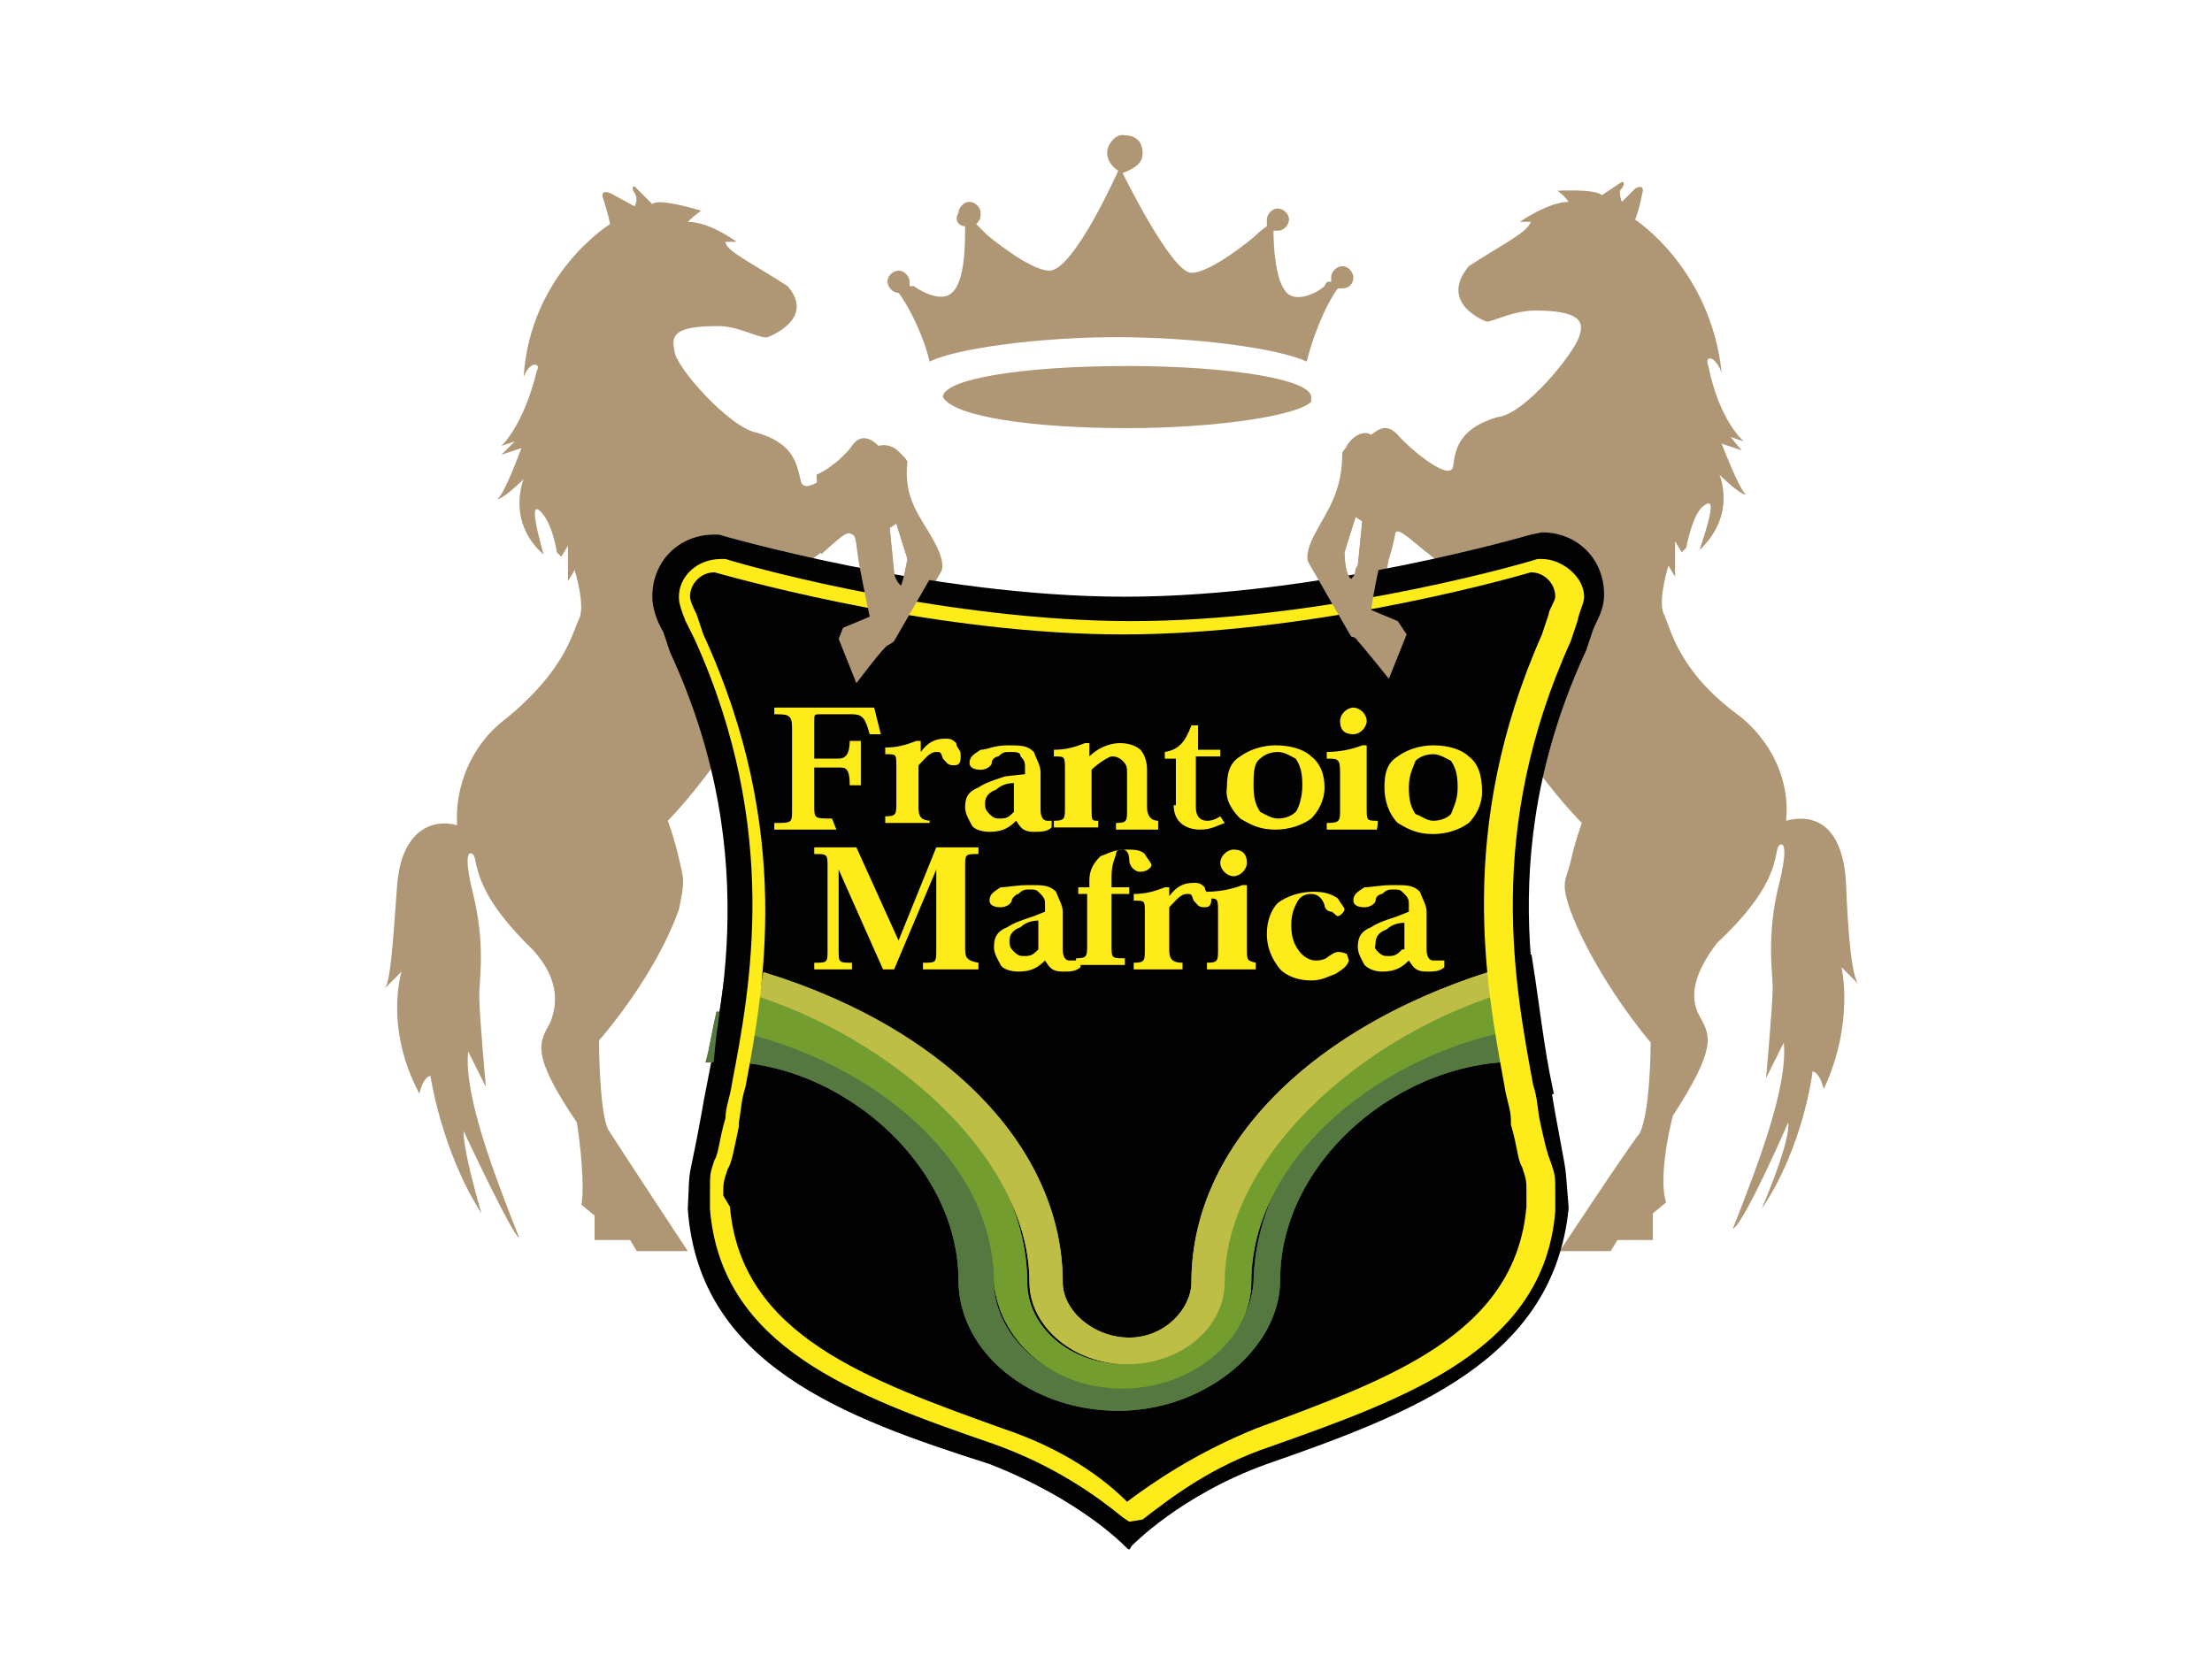 <?xml version="1.0" encoding="UTF-8"?> <!-- Generator: Adobe Illustrator 24.0.0, SVG Export Plug-In . SVG Version: 6.00 Build 0) --> <svg xmlns="http://www.w3.org/2000/svg" xmlns:xlink="http://www.w3.org/1999/xlink" version="1.1" id="Livello_1" x="0px" y="0px" viewBox="0 0 99.7 75" style="enable-background:new 0 0 99.7 75;" xml:space="preserve"> <style type="text/css"> .st0{fill:#AF9775;} .st1{fill-rule:evenodd;clip-rule:evenodd;fill:#020203;} .st2{fill:#FEEB1A;} .st3{fill:#547840;} .st4{fill:#739E2F;} .st5{fill:#BEBD45;} .st6{clip-path:url(#SVGID_2_);} .st7{clip-path:url(#SVGID_4_);} .st8{clip-path:url(#SVGID_6_);} .st9{fill:none;stroke:#020203;stroke-width:0.567;stroke-miterlimit:22.926;} </style> <g> <g> <path class="st0" d="M38.9,25.5c0.2,1.1,0.5,2.5,0.5,2.5l-1.2,0.5l-0.2,0.5l0.8,2c0,0,1.2-1.6,1.4-1.7c0.2-0.2,0.3-0.2,0.3-0.2 l1.9-3.3c0,0,0.3-0.3-0.3-1.4c-0.6-1.1-1.4-1.9-1.2-3.6c-0.3-0.5-0.8-0.6-1.1-0.5c-0.3-0.3-0.8-0.6-1.2,0 c-0.5,0.5-2.3,2.2-2.5,1.4c-0.2-0.8-0.3-1.7-2-2.2c-1.2-0.2-3.7-3-3.7-3.7c-0.2-0.8,0.2-1.1,2-1.1c0.9,0,1.9,0.6,2.2,0.5 c0,0,2.2-0.8,0.9-2.3c-1.7-1.1-2.8-1.6-2.8-2h0.5c0,0-1.2-0.9-2.2-0.9c0.3-0.3,0.6-0.5,0.6-0.5s-1.9-0.6-2.2-0.3l-0.8-0.8 c0,0-0.2,0,0,0.3c0.2,0.3,0,0.6,0,0.6l-1.1-0.6c0,0-0.5-0.2-0.3,0.3c0.2,0.6,0.3,1.1,0.3,1.1s-3.6,2.2-3.9,6.9 c0.3-0.8,0.8-0.6,0.6-0.3c-0.6,2.5-1.6,3.4-1.6,3.4l0.6-0.2l-0.6,0.6l0.9-0.3c0,0-0.8,2.2-1.1,2.3c0.3,0,1.2-0.9,1.2-0.9 s-0.8,1.9,0.9,3.4c-0.3-1.1-0.6-2.3-0.2-2c0.6,0.5,0.8,1.9,0.8,1.9l0.2,0.2l0.3-0.5v1.6l0.3-0.5c0,0,0.5,1.6,0.2,2.2 c-0.3,0.6-0.6,2.3-3.3,4.5c-1.6,1.2-2.3,3.1-2.2,4.8c-1.1-0.3-2.5,0.2-2.7,2.7c-0.2,2.7-0.3,4.5-0.6,4.7l0.8-0.8 c0,0-0.8,2.5,0.8,5.5c0.2-0.8,0.5-0.8,0.5-0.8s0.5,3.4,2.3,6.2c-0.9-3.1-0.8-3.7-0.8-3.7s2.2,4.7,2.5,4.8 c-1.1-2.8-2.5-6.4-2.3-8.4l0.8,1.6c0,0-0.3-3.3-0.3-4.1s0.3-2.3-0.3-4.7c-0.3-1.2-0.3-1.9,0-1.7S21.1,40,24,42.8 c1.1,1.2,1.2,2.3,0.8,3.3c-0.5,0.9-0.9,1.4,1.2,4.5c0.3,1.9,0.3,3.4,0.2,3.7l0.6,0.5v1.1h1.6l0.3,0.5h2.3c0,0-3.1-4.7-3.6-5.5 C27,50,27,46.9,27,46.9s2.5-2.8,3.6-5.9c0.3-1.4,0.2-1.4,0-2.3c-0.2-0.9-0.5-1.7-0.5-1.7s5-5,6.1-11.5c1.7-1.2,2-1.7,2.3-1.6 C38.6,24.3,38.7,24.7,38.9,25.5 M40.3,25.8l-0.2-2l0.3-0.2l0.5,1.6c0,0-0.2,1.1-0.3,1.2C40.3,26.1,40.3,25.8,40.3,25.8z"></path> <path class="st0" d="M62.6,25.2c0.2-0.6,0.3-1.2,0.3-1.2c0.2-0.2,0.6,0.3,2.3,1.6c1.1,6.6,6.1,11.5,6.1,11.5s-0.3,0.8-0.5,1.7 c-0.2,0.9-0.5,0.9,0,2.3c1.2,3.1,3.6,5.9,3.6,5.9s0,3.1-0.5,4.1c-0.5,0.6-3.6,5.3-3.6,5.3h2.3l0.3-0.5h1.6v-1.2l0.6-0.5 c-0.2-0.5-0.2-1.9,0.3-3.9c2-3.1,1.7-3.6,1.2-4.5c-0.5-0.9-0.2-2,0.8-3.3c3-2.8,2.5-4.1,2.8-4.4c0.3-0.2,0.3,0.5,0,1.7 c-0.6,2.3-0.3,4.1-0.3,4.7c0,0.8-0.3,4.1-0.3,4.1l0.8-1.6c0.2,2-1.2,5.6-2.3,8.4c0.5-0.2,2.5-4.8,2.5-4.8s0.2,0.6-1.2,3.9 c1.9-2.8,2.3-6.2,2.3-6.2s0.3,0,0.5,0.8c1.4-3,0.8-5.5,0.8-5.5l0.8,0.8c-0.3-0.2-0.5-2-0.6-4.7c-0.2-2.7-1.6-3-2.7-2.7 c0.2-1.7-0.6-3.6-2.2-4.8c-2.7-2-3-3.9-3.3-4.5c-0.3-0.6,0.2-2.2,0.2-2.2l0.3,0.5v-1.6l0.3,0.5l0.2-0.2c0,0,0.3-1.6,0.8-1.9 c0.6-0.5,0.2,0.8-0.2,2c1.7-1.6,0.9-3.4,0.9-3.4s0.9,0.9,1.2,0.9c-0.3-0.2-1.1-2.3-1.1-2.3l0.9,0.3L78,19.7l0.6,0.2 c0,0-1.1-0.9-1.6-3.4c-0.2-0.5,0.3-0.5,0.6,0.3c-0.5-4.7-3.9-6.9-3.9-6.9s0.2-0.5,0.3-1.1c0.2-0.6-0.3-0.3-0.3-0.3l-0.6,0.6 c0,0-0.2-0.5,0-0.6c0.2-0.3,0-0.3,0-0.3l-0.9,0.6c-0.3-0.3-2-0.2-2-0.2s0.3,0.2,0.5,0.5c-0.9,0-2.2,0.9-2.2,0.9H69 c-0.2,0.5-1.1,0.9-2.8,2c-1.4,1.7,0.8,2.5,0.8,2.5c0.3,0,1.2-0.5,2.2-0.5c2,0,2.2,0.5,2,1.1c-0.2,0.8-2.5,3.6-3.7,3.7 c-1.7,0.5-1.9,1.4-2,2.2s-2-0.8-2.5-1.4c-0.5-0.5-0.8-0.3-1.2,0c-0.3-0.2-0.8,0-1.1,0.5c0,1.7-0.6,2.5-1.2,3.6 c-0.6,1.1-0.3,1.4-0.3,1.4l1.9,3.3c0,0,0.2,0,0.3,0.2c0.2,0.2,1.4,1.7,1.4,1.7l0.8-2l-0.2-0.5L62,27.4 C62.1,27.7,62.4,26.3,62.6,25.2 M60.9,26.1c-0.3-0.2-0.3-1.2-0.3-1.2l0.5-1.6l0.3,0.2l-0.2,2C61,25.7,61.2,25.8,60.9,26.1z"></path> <path class="st1" d="M31.1,54.5L31.1,54.5v-0.3V54.5z M69,24.1c0,0-9.5,2.8-18.3,2.8s-18.3-2.8-18.3-2.8h-0.2 c-1.6,0-2.8,1.2-2.8,2.8c0,0.5,0.2,1.1,0.5,1.6l0.3,0.9c4.4,9.5,2,17.2,1.4,20.9c-0.6,3.3-0.5,1.9-0.6,4.2c0.5,7,7,9.4,13.6,11.5 c4.1,1.6,6.1,3.7,6.1,3.7c0.2,0.2,0.2,0.2,0.3,0c0,0,2.2-2.3,6.1-3.7c6.6-2.3,12.9-4.7,13.6-11.5v0.2v-0.3l0,0 c-0.2-2.3,0-0.9-0.6-4.2c-0.6-3.9-3-11.4,1.4-20.9l0.3-0.9c0.2-0.5,0.5-0.9,0.5-1.6c0-1.6-1.2-2.8-2.8-2.8L69,24.1z"></path> <path class="st2" d="M52.9,36.3c0,0.8,0.6,1.1,1.2,1.1c0.5,0,0.8-0.2,1.1-0.3l-0.2-0.3c-0.3,0.2-0.5,0.2-0.6,0.2 c-0.3,0-0.5-0.2-0.5-0.6v-2.3h1.1v-0.3H54v-1.1h-0.3c-0.3,0.8-0.6,1.1-1.2,1.2v0.3h0.5V36.3z M49.5,37c-0.3,0-0.3,0-0.3-0.6v-1.7 c0.3-0.3,0.8-0.6,0.9-0.6s0.3,0,0.5,0.2s0.2,0.3,0.2,0.6v1.6c0,0.5,0,0.6-0.5,0.6v0.3h1.9V37c-0.3,0-0.5-0.2-0.5-0.6v-1.7 c0-0.5-0.2-0.8-0.3-0.9c-0.2-0.2-0.6-0.3-0.9-0.3c-0.6,0-1.1,0.3-1.4,0.6l0,0v-0.6h-0.2c-0.5,0.2-0.9,0.3-1.4,0.3v0.3 c0.5,0,0.5,0,0.5,0.6v1.7c0,0.5,0,0.6-0.5,0.6v0.3h2C49.5,37.4,49.5,37,49.5,37z M45.3,35c-0.6,0.2-0.9,0.3-1.2,0.5 c-0.5,0.2-0.6,0.5-0.6,0.9c0,0.3,0.2,0.6,0.3,0.8s0.5,0.3,0.8,0.3c0.6,0,0.9-0.2,1.2-0.5l0,0c0.2,0.3,0.3,0.5,0.8,0.5 c0.3,0,0.6,0,0.8-0.2V37h-0.2c-0.2,0-0.3-0.2-0.3-0.5v-1.7c0-0.3-0.2-0.6-0.3-0.9c-0.3-0.3-0.6-0.3-1.2-0.3 c-0.6,0-0.9,0.2-1.2,0.2c-0.3,0.2-0.5,0.3-0.5,0.6c0,0.2,0.2,0.3,0.5,0.3s0.5-0.2,0.5-0.3c0-0.2,0.2-0.3,0.3-0.3 c0.2-0.2,0.3-0.2,0.5-0.2c0.3,0,0.5,0,0.5,0.2c0.2,0.2,0.2,0.3,0.2,0.5v0.3L45.3,35z M45.7,36.6c-0.2,0.2-0.3,0.3-0.6,0.3 c-0.2,0-0.3,0-0.5-0.2s-0.2-0.3-0.2-0.5c0-0.3,0.2-0.5,0.5-0.6c0.2-0.2,0.5-0.3,0.8-0.3V36.6z M61,33.1c0.3,0,0.6-0.3,0.6-0.6 s-0.3-0.6-0.6-0.6l0,0c-0.3,0-0.6,0.3-0.6,0.6C60.4,33,60.7,33.1,61,33.1z M55.6,38.3c-0.3,0-0.6,0.3-0.6,0.6s0.3,0.6,0.6,0.6 c0.3,0,0.6-0.3,0.6-0.6C56.2,38.5,56,38.3,55.6,38.3L55.6,38.3z M62.1,37c-0.5,0-0.5,0-0.5-0.6v-2.8h-0.2 c-0.5,0.2-1.1,0.3-1.6,0.3v0.3c0.5,0,0.6,0,0.6,0.6v1.7c0,0.5,0,0.6-0.6,0.6v0.3h2.2C62.1,37.5,62.1,37,62.1,37z M55.9,36.9 c0.5,0.3,0.9,0.5,1.6,0.5l0,0c0.6,0,1.2-0.2,1.6-0.5c0.3-0.3,0.6-0.8,0.6-1.4c0-0.6-0.2-1.1-0.6-1.4c-0.3-0.3-0.9-0.5-1.6-0.5 c-0.6,0-1.2,0.2-1.6,0.5c-0.5,0.3-0.6,0.8-0.6,1.4C55.2,36.1,55.6,36.6,55.9,36.9z M56.8,34.2c0.2-0.2,0.5-0.3,0.8-0.3l0,0 c0.3,0,0.6,0.2,0.8,0.3c0.2,0.3,0.3,0.6,0.3,1.2c0,0.6-0.2,1.1-0.3,1.2c-0.2,0.2-0.5,0.3-0.8,0.3s-0.6-0.2-0.8-0.3 c-0.2-0.3-0.3-0.6-0.3-1.2C56.5,34.9,56.5,34.4,56.8,34.2z M54.3,40c-0.2-0.2-0.3-0.2-0.5-0.2c-0.5,0-0.8,0.2-1.1,0.6l0,0V40h-0.2 c-0.5,0.2-0.9,0.3-1.4,0.3v0.3c0.5,0,0.5,0,0.5,0.5v1.7c0,0.5,0,0.6-0.5,0.6v0.3h2.2v-0.3c-0.5,0-0.6-0.2-0.6-0.6v-1.9 c0.3-0.3,0.5-0.6,0.8-0.6c0.2,0,0.2,0,0.3,0.3c0.2,0.2,0.2,0.3,0.5,0.3s0.3-0.2,0.3-0.5C54.5,40.3,54.3,40.2,54.3,40z M42,37 c-0.5,0-0.6-0.2-0.6-0.6v-1.9c0.3-0.3,0.5-0.6,0.8-0.6c0.2,0,0.2,0,0.3,0.3c0.2,0.2,0.2,0.3,0.5,0.3c0.3,0,0.3-0.2,0.3-0.5 c0-0.2-0.2-0.3-0.2-0.5c-0.2-0.2-0.3-0.2-0.5-0.2c-0.5,0-0.8,0.2-1.1,0.6l0,0v-0.5h-0.2c-0.5,0.2-0.9,0.3-1.4,0.3v0.3 c0.5,0,0.5,0,0.5,0.5v1.7c0,0.5,0,0.6-0.5,0.6v0.3h2V37z M64.6,43.3c-0.2,0-0.3-0.2-0.3-0.5v-1.7c0-0.3-0.2-0.6-0.3-0.9 c-0.3-0.3-0.6-0.3-1.2-0.3S61.8,40,61.5,40c-0.3,0.2-0.5,0.3-0.5,0.6c0,0.2,0.2,0.3,0.5,0.3c0.3,0,0.5-0.2,0.5-0.3 c0-0.2,0.2-0.3,0.3-0.3c0.2-0.2,0.3-0.2,0.5-0.2c0.3,0,0.3,0,0.5,0.2c0.2,0.2,0.2,0.3,0.2,0.5v0.3l-0.5,0.2 c-0.6,0.2-0.9,0.3-1.2,0.5c-0.5,0.2-0.6,0.5-0.6,0.9c0,0.3,0.2,0.6,0.3,0.8c0.2,0.2,0.5,0.3,0.8,0.3c0.6,0,0.9-0.2,1.2-0.5l0,0 c0.2,0.3,0.3,0.5,0.8,0.5c0.3,0,0.6,0,0.8-0.2v-0.3C64.8,43.3,64.8,43.3,64.6,43.3z M63.2,42.8c-0.2,0.2-0.3,0.3-0.6,0.3 c-0.2,0-0.3,0-0.5-0.2S62,42.7,62,42.5c0-0.3,0.2-0.5,0.5-0.6c0.2-0.2,0.5-0.3,0.8-0.3V42.8z M59.9,43.1c-0.2,0.2-0.5,0.2-0.6,0.2 c-0.3,0-0.6-0.2-0.8-0.5s-0.3-0.6-0.3-1.1c0-0.6,0.2-0.9,0.3-1.1c0.2-0.3,0.5-0.3,0.6-0.3c0.3,0,0.5,0.2,0.6,0.5 c0,0.2,0.2,0.3,0.3,0.3s0.2,0.2,0.3,0.2s0.3-0.2,0.3-0.3s-0.2-0.3-0.3-0.5c-0.3-0.2-0.6-0.3-1.1-0.3c-0.6,0-1.2,0.2-1.6,0.5 c-0.3,0.3-0.5,0.8-0.5,1.4c0,0.6,0.2,1.1,0.6,1.6c0.3,0.3,0.8,0.5,1.4,0.5c0.5,0,0.8-0.2,1.1-0.3c0.3-0.2,0.5-0.3,0.6-0.6L60.7,43 C60.2,42.8,60.1,43,59.9,43.1z M66.2,34.1c-0.3-0.3-0.9-0.5-1.6-0.5c-0.6,0-1.2,0.2-1.6,0.5c-0.5,0.3-0.6,0.8-0.6,1.4 c0,0.6,0.2,1.2,0.6,1.6c0.5,0.3,0.9,0.5,1.6,0.5l0,0c0.6,0,1.2-0.2,1.6-0.5c0.3-0.3,0.6-0.8,0.6-1.4 C66.8,34.9,66.6,34.4,66.2,34.1z M65.4,36.7c-0.2,0.2-0.5,0.3-0.8,0.3s-0.5-0.2-0.8-0.3c-0.2-0.3-0.3-0.6-0.3-1.2 c0-0.6,0.2-0.9,0.3-1.2c0.2-0.2,0.5-0.3,0.8-0.3l0,0c0.3,0,0.6,0.2,0.8,0.3c0.2,0.3,0.3,0.6,0.3,1.2 C65.7,36.1,65.5,36.4,65.4,36.7z M56.2,42.7v-2.8H56c-0.5,0.2-1.1,0.3-1.6,0.3v0.3c0.5,0,0.5,0,0.5,0.6v1.7c0,0.5,0,0.6-0.5,0.6 v0.3h2.2v-0.3C56.2,43.3,56.2,43.3,56.2,42.7z M43.5,42.7v-3.6c0-0.6,0-0.6,0.6-0.6v-0.3h-1.9l-1.7,4.2l0,0l-1.9-4.2h-1.9v0.3 c0.6,0,0.6,0,0.6,0.6v3.7c0,0.6,0,0.6-0.6,0.6v0.3h1.7v-0.3c-0.6,0-0.6,0-0.6-0.6v-3.6l0,0l2,4.5h0.5l1.9-4.5l0,0v3.6 c0,0.6,0,0.6-0.6,0.6v0.3h2.5v-0.3C43.5,43.3,43.5,43.1,43.5,42.7z M37.5,36.9c-0.8,0-0.8,0-0.8-0.6v-1.7h1.1c0.3,0,0.5,0,0.5,0.8 h0.5v-2h-0.5c0,0.6-0.2,0.8-0.5,0.8h-1.1v-1.7c0-0.3,0-0.3,0.3-0.3h1.4c0.5,0,0.6,0.2,0.8,0.9h0.5l-0.3-1.2h-4.5v0.3 c0.6,0,0.8,0,0.8,0.6v3.7c0,0.6,0,0.6-0.8,0.6v0.3h2.8L37.5,36.9L37.5,36.9z M48.2,43.3c-0.2,0-0.3-0.2-0.3-0.5v-1.7 c0-0.3-0.2-0.6-0.3-0.9c-0.3-0.3-0.6-0.3-1.2-0.3S45.4,40,45.1,40c-0.3,0.2-0.5,0.3-0.5,0.6c0,0.2,0.2,0.3,0.5,0.3 c0.3,0,0.5-0.2,0.5-0.3s0.2-0.3,0.3-0.3c0.2-0.2,0.3-0.2,0.5-0.2c0.3,0,0.3,0,0.5,0.2c0.2,0.2,0.2,0.3,0.2,0.5v0.3l-0.5,0.2 c-0.6,0.2-0.9,0.3-1.2,0.5c-0.5,0.2-0.6,0.5-0.6,0.9c0,0.3,0.2,0.6,0.3,0.8s0.5,0.3,0.8,0.3c0.6,0,0.9-0.2,1.2-0.5l0,0 c0.2,0.3,0.3,0.5,0.8,0.5c0.3,0,0.6,0,0.8-0.2v-0.3C48.4,43.3,48.2,43.3,48.2,43.3z M46.8,42.8c-0.2,0.2-0.3,0.3-0.6,0.3 c-0.2,0-0.3,0-0.5-0.2c-0.2-0.2-0.2-0.3-0.2-0.5c0-0.3,0.2-0.5,0.5-0.6c0.2-0.2,0.5-0.3,0.8-0.3V42.8z M50.3,38.5 c0-0.2,0.2-0.2,0.3-0.2c0.2,0,0.3,0.2,0.3,0.5c0,0.2,0.2,0.5,0.5,0.5c0.3,0,0.5-0.2,0.5-0.3s-0.2-0.3-0.3-0.5 c-0.2-0.2-0.5-0.2-0.9-0.2c-0.5,0-0.8,0.2-1.1,0.3c-0.3,0.3-0.5,0.6-0.5,1.1V40h-0.5v0.3H49v2.3c0,0.5,0,0.6-0.5,0.6v0.3h2.2v-0.3 c-0.6,0-0.6,0-0.6-0.6v-2.3h0.8V40h-0.8v-0.5C50.1,38.9,50.3,38.6,50.3,38.5z"></path> <path class="st3" d="M56.5,57.8L56.5,57.8c-0.2,2.5-2.7,4.8-5.9,4.8s-5.8-2.3-5.8-4.8l0,0c0-5.8-5.3-11.4-12.5-12.2 c-0.2,0.8-0.3,1.6-0.5,2.3c5.6-0.5,11.4,4.4,11.4,9.8l0,0c0,3.3,3.3,5.9,7.2,5.9s7.3-2.8,7.3-5.9l0,0c0-5.6,5.9-10.3,11.5-9.8 c-0.2-0.8-0.3-1.6-0.5-2.3C62,46.6,56.6,52,56.5,57.8"></path> <path class="st4" d="M55.1,57.8L55.1,57.8c0,2-1.9,3.7-4.4,3.7c-2.5,0-4.4-1.7-4.4-3.7l0,0c0-5.9-6.1-11.9-13.7-13.4 c0,0.6-0.2,1.2-0.3,1.9c6.7,1.2,12.5,5.9,12.5,11.5l0,0c0.2,2.5,2.5,4.8,5.8,4.8c3.1,0,5.8-2.2,5.8-4.8l0,0 c0-5.6,5.9-10.5,12.6-11.5c-0.2-0.6-0.2-1.2-0.3-1.9C61.3,46.1,55.2,51.9,55.1,57.8"></path> <path class="st5" d="M53.7,57.8L53.7,57.8c0,1.2-1.2,2.5-2.8,2.5s-3-1.2-3-2.5l0,0l0,0c0-6.6-6.2-12.2-15-14.4 c0,0.3,0,0.8-0.2,1.1c7,1.7,13.7,7.5,13.7,13.3l0,0c0,2,2,3.7,4.4,3.7c2.5,0,4.4-1.7,4.4-3.7l0,0c0-5.8,6.7-11.7,13.9-13.4 c0-0.3,0-0.6-0.2-1.1C59.9,45.6,53.7,51.2,53.7,57.8"></path> <g> <g> <g> <defs> <path id="SVGID_1_" d="M49.3,57c0-0.6,0.3-1.1,0.6-1.4l0,0c-0.3,0.3-0.5,0.6-0.5,1.1c0,0.8,0.6,1.6,1.6,1.6 c0.3,0,0.6-0.2,0.9-0.3c-0.3,0.5-0.8,0.6-1.2,0.6C49.9,58.7,49.3,58,49.3,57z M48.2,57c0,2.7,2.5,2.7,2.5,2.7s2.5,0,2.5-2.7 s-2.5-5.9-2.5-5.9S48.2,54.4,48.2,57z"></path> </defs> <clipPath id="SVGID_2_"> <use xlink:href="#SVGID_1_" style="overflow:visible;"></use> </clipPath> <g class="st6"> <g> <g> <g> <defs> <rect id="SVGID_3_" x="48.5" y="51.2" width="5" height="8.6"></rect> </defs> <clipPath id="SVGID_4_"> <use xlink:href="#SVGID_3_" style="overflow:visible;"></use> </clipPath> <g class="st7"> <g> <g> <defs> <rect id="SVGID_5_" x="48.5" y="51.2" width="5" height="8.6"></rect> </defs> <clipPath id="SVGID_6_"> <use xlink:href="#SVGID_5_" style="overflow:visible;"></use> </clipPath> <g class="st8"> <image style="overflow:visible;enable-background:new ;" width="25" height="31" transform="matrix(0.209 0 0 0.209 48.239 52.571)"> </image> </g> </g> </g> </g> </g> </g> </g> </g> </g> </g> </g> <path class="st0" d="M49.9,6.9c0,0.3,0.2,0.6,0.5,0.8l0,0c0,0-2,4.5-3.1,4.5c-0.9,0-2.8-1.6-2.8-1.6s-0.3-0.3-0.5-0.5 c0.2-0.2,0.2-0.3,0.2-0.5c0-0.3-0.3-0.5-0.5-0.5c-0.3,0-0.5,0.3-0.5,0.5c-0.2,0.3,0,0.6,0.3,0.6l0,0c0,0.8,0,2.5-0.6,3 c-0.5,0.5-1.6-0.2-1.7-0.3c0,0,0,0-0.2,0v-0.2c0-0.2-0.2-0.5-0.5-0.5c-0.2,0-0.5,0.2-0.5,0.5c0,0.2,0.2,0.5,0.5,0.5l0,0 c0.6,0.8,1.2,2.2,1.4,3.1c1.2-0.6,5-1.1,8.4-1.1c3.6,0,7.3,0.5,8.6,1.1c0.2-0.9,0.8-2.5,1.4-3.3l0,0h0.2c0.3,0,0.5-0.2,0.5-0.5 c0-0.2-0.2-0.5-0.5-0.5c-0.2,0-0.5,0.2-0.5,0.5v0.2c-0.2,0-0.2,0-0.3,0.2c-0.2,0.2-1.2,0.8-1.7,0.3c-0.5-0.5-0.6-2-0.6-2.8 c0,0,0,0,0.2,0c0.3,0,0.5-0.3,0.5-0.5c0-0.3-0.3-0.5-0.5-0.5c-0.3,0-0.5,0.3-0.5,0.5c0,0.2,0,0.2,0,0.3c-0.3,0.2-0.6,0.5-0.6,0.5 s-1.9,1.6-2.8,1.6s-3.1-4.5-3.1-4.5l0,0c0.8-0.3,0.9-0.6,0.9-0.9c0-0.5-0.3-0.8-0.8-0.8C50.3,6,49.9,6.5,49.9,6.9"></path> <path class="st0" d="M42.5,17.9L42.5,17.9c0.5,0.9,4.1,1.4,8.3,1.4s7.8-0.6,8.3-1.2v-0.2c0-0.8-3.7-1.4-8.3-1.4 C46,16.5,42.5,17.1,42.5,17.9"></path> <path class="st3" d="M56.5,57.8L56.5,57.8c-0.2,2.5-2.7,4.8-5.9,4.8s-5.8-2.3-5.8-4.8l0,0c0-5.8-5.3-11.4-12.5-12.2 c-0.2,0.8-0.3,1.6-0.5,2.3c5.6-0.5,11.4,4.4,11.4,9.8l0,0c0,3.3,3.3,5.9,7.2,5.9s7.3-2.8,7.3-5.9l0,0c0-5.6,5.9-10.3,11.5-9.8 c-0.2-0.8-0.3-1.6-0.5-2.3C62,46.6,56.6,52,56.5,57.8"></path> <path class="st4" d="M55.1,57.8L55.1,57.8c0,2-1.9,3.7-4.4,3.7c-2.5,0-4.4-1.7-4.4-3.7l0,0c0-5.9-6.1-11.9-13.7-13.4 c0,0.6-0.2,1.2-0.3,1.9c6.7,1.2,12.5,5.9,12.5,11.5l0,0c0.2,2.5,2.5,4.8,5.8,4.8c3.1,0,5.8-2.2,5.8-4.8l0,0 c0-5.6,5.9-10.5,12.6-11.5c-0.2-0.6-0.2-1.2-0.3-1.9C61.3,46.1,55.2,51.9,55.1,57.8"></path> <path class="st5" d="M53.7,57.8L53.7,57.8c0,1.2-1.2,2.5-2.8,2.5s-3-1.2-3-2.5l0,0l0,0c0-6.1-5.5-11.4-13.3-13.9 c-0.6-0.2-1.1-0.3-1.7-0.5c0,0.3,0,0.8-0.2,1.1c0.6,0.2,1.1,0.3,1.7,0.5c6.4,2.2,12,7.5,12,12.8l0,0c0,2,2,3.7,4.4,3.7 c2.5,0,4.4-1.7,4.4-3.7l0,0c0-5.8,6.7-11.7,13.9-13.4c0-0.3,0-0.6-0.2-1.1C59.9,45.6,53.7,51.2,53.7,57.8"></path> <path class="st1" d="M33.1,43l1.1,0.3l-0.9,5.5l-0.9-0.2C32.5,46.9,32.8,45,33.1,43z"></path> <path class="st9" d="M33.1,43l1.1,0.3l-0.9,5.5l-0.9-0.2C32.5,46.9,32.8,45,33.1,43z"></path> <path class="st1" d="M68.8,43.4l-0.9,0.3l0.9,5.6l0.9-0.2C69.3,47.2,69.1,45.3,68.8,43.4z"></path> <path class="st9" d="M68.8,43.4l-0.9,0.3l0.9,5.6l0.9-0.2C69.3,47.2,69.1,45.3,68.8,43.4z"></path> <path class="st2" d="M50.9,68.6l-0.3-0.2c-1.1-0.9-3-2.3-5.8-3.3c-6.4-2.2-12.3-4.4-12.8-10.6l0,0v-0.8c0-0.8,0-0.8,0.2-1.4 c0.2-0.3,0.2-0.9,0.5-1.9l0,0c0-0.5,0.2-0.9,0.3-1.6l0,0c0.8-4.2,2.2-11.4-1.7-20L30.9,28c-0.2-0.5-0.3-0.8-0.3-1.1 c0-0.9,0.8-1.7,1.9-1.7h0.2C34.3,25.7,42.9,28,51,28s16.7-2.3,18.3-2.8h0.2l0,0c0.9,0,1.9,0.8,1.9,1.7c0,0.3-0.2,0.6-0.3,1.1 l-0.3,0.9c-3.9,8.6-2.5,15.6-1.7,20l0,0c0.2,0.6,0.2,1.1,0.3,1.6l0,0c0.2,0.9,0.3,1.4,0.5,1.9c0.2,0.6,0.2,0.6,0.2,1.4v0.8l0,0 c-0.5,6.2-6.6,8.4-12.8,10.6c-2.7,0.9-4.5,2.3-5.8,3.3L50.9,68.6z M32.9,54.4c0.5,5.8,6.2,7.8,12.3,10c2.7,0.9,4.5,2.2,5.6,3.3 c1.2-0.9,3.1-2.2,5.8-3.3c5.9-2.2,11.7-4.2,12.2-10v-0.6c0-0.6,0-0.6-0.2-1.2c-0.2-0.3-0.2-0.9-0.5-1.9v-0.2 c0-0.5-0.2-0.9-0.3-1.6l0,0c-0.8-4.4-2.2-11.5,1.7-20.3l0.3-0.9c0-0.2,0.3-0.6,0.3-0.8c0-0.6-0.5-1.1-1.1-1.1 c-1.7,0.5-10.3,2.8-18.4,2.8S34,26.3,32.2,25.8c-0.6,0-1.1,0.5-1.1,1.1c0,0.2,0.2,0.6,0.3,0.8l0.3,0.9c4.1,8.9,2.7,16.1,1.9,20.4 l0,0c-0.2,0.6-0.2,1.1-0.3,1.6v0.2c-0.2,0.9-0.3,1.6-0.5,1.9c-0.2,0.6-0.2,0.6-0.2,1.2L32.9,54.4z"></path> <path class="st0" d="M64.3,24.9l0.2-3.6c-0.6-0.3-1.4-1.1-1.7-1.4c-0.5-0.5-0.8-0.3-1.2,0c-0.3-0.2-0.8,0-1.1,0.5 c0,1.7-0.6,2.5-1.2,3.6c-0.6,1.1-0.3,1.4-0.3,1.4l1.9,3.3c0,0,0.2,0,0.3,0.2c0.2,0.2,1.4,1.7,1.4,1.7l0.8-2L63,28l-1.2-0.5 c0,0,0.2-1.4,0.5-2.5c0.2-0.6,0.3-1.2,0.3-1.2C63,23.8,63.4,24.1,64.3,24.9 M60.9,26.1c-0.3-0.2-0.3-1.2-0.3-1.2l0.5-1.6l0.3,0.2 l-0.2,2C61,25.7,61.2,25.8,60.9,26.1z"></path> <path class="st0" d="M36.8,21.4L37,25c0.9-0.8,1.2-1.1,1.4-0.9c0.2,0,0.2,0.6,0.3,1.2c0.2,1.1,0.5,2.5,0.5,2.5l-1.2,0.5l-0.2,0.5 l0.8,2c0,0,1.2-1.6,1.4-1.7s0.3-0.2,0.3-0.2l1.9-3.3c0,0,0.3-0.3-0.3-1.4c-0.6-1.1-1.4-1.9-1.2-3.6c-0.3-0.5-0.8-0.6-1.1-0.5 c-0.3-0.3-0.8-0.6-1.2,0C38.2,20.4,37.5,21.1,36.8,21.4 M40.3,25.8l-0.2-2l0.3-0.2l0.5,1.6c0,0-0.2,1.1-0.3,1.2 C40.3,26.1,40.3,25.8,40.3,25.8z"></path> </g> </g> </svg> 